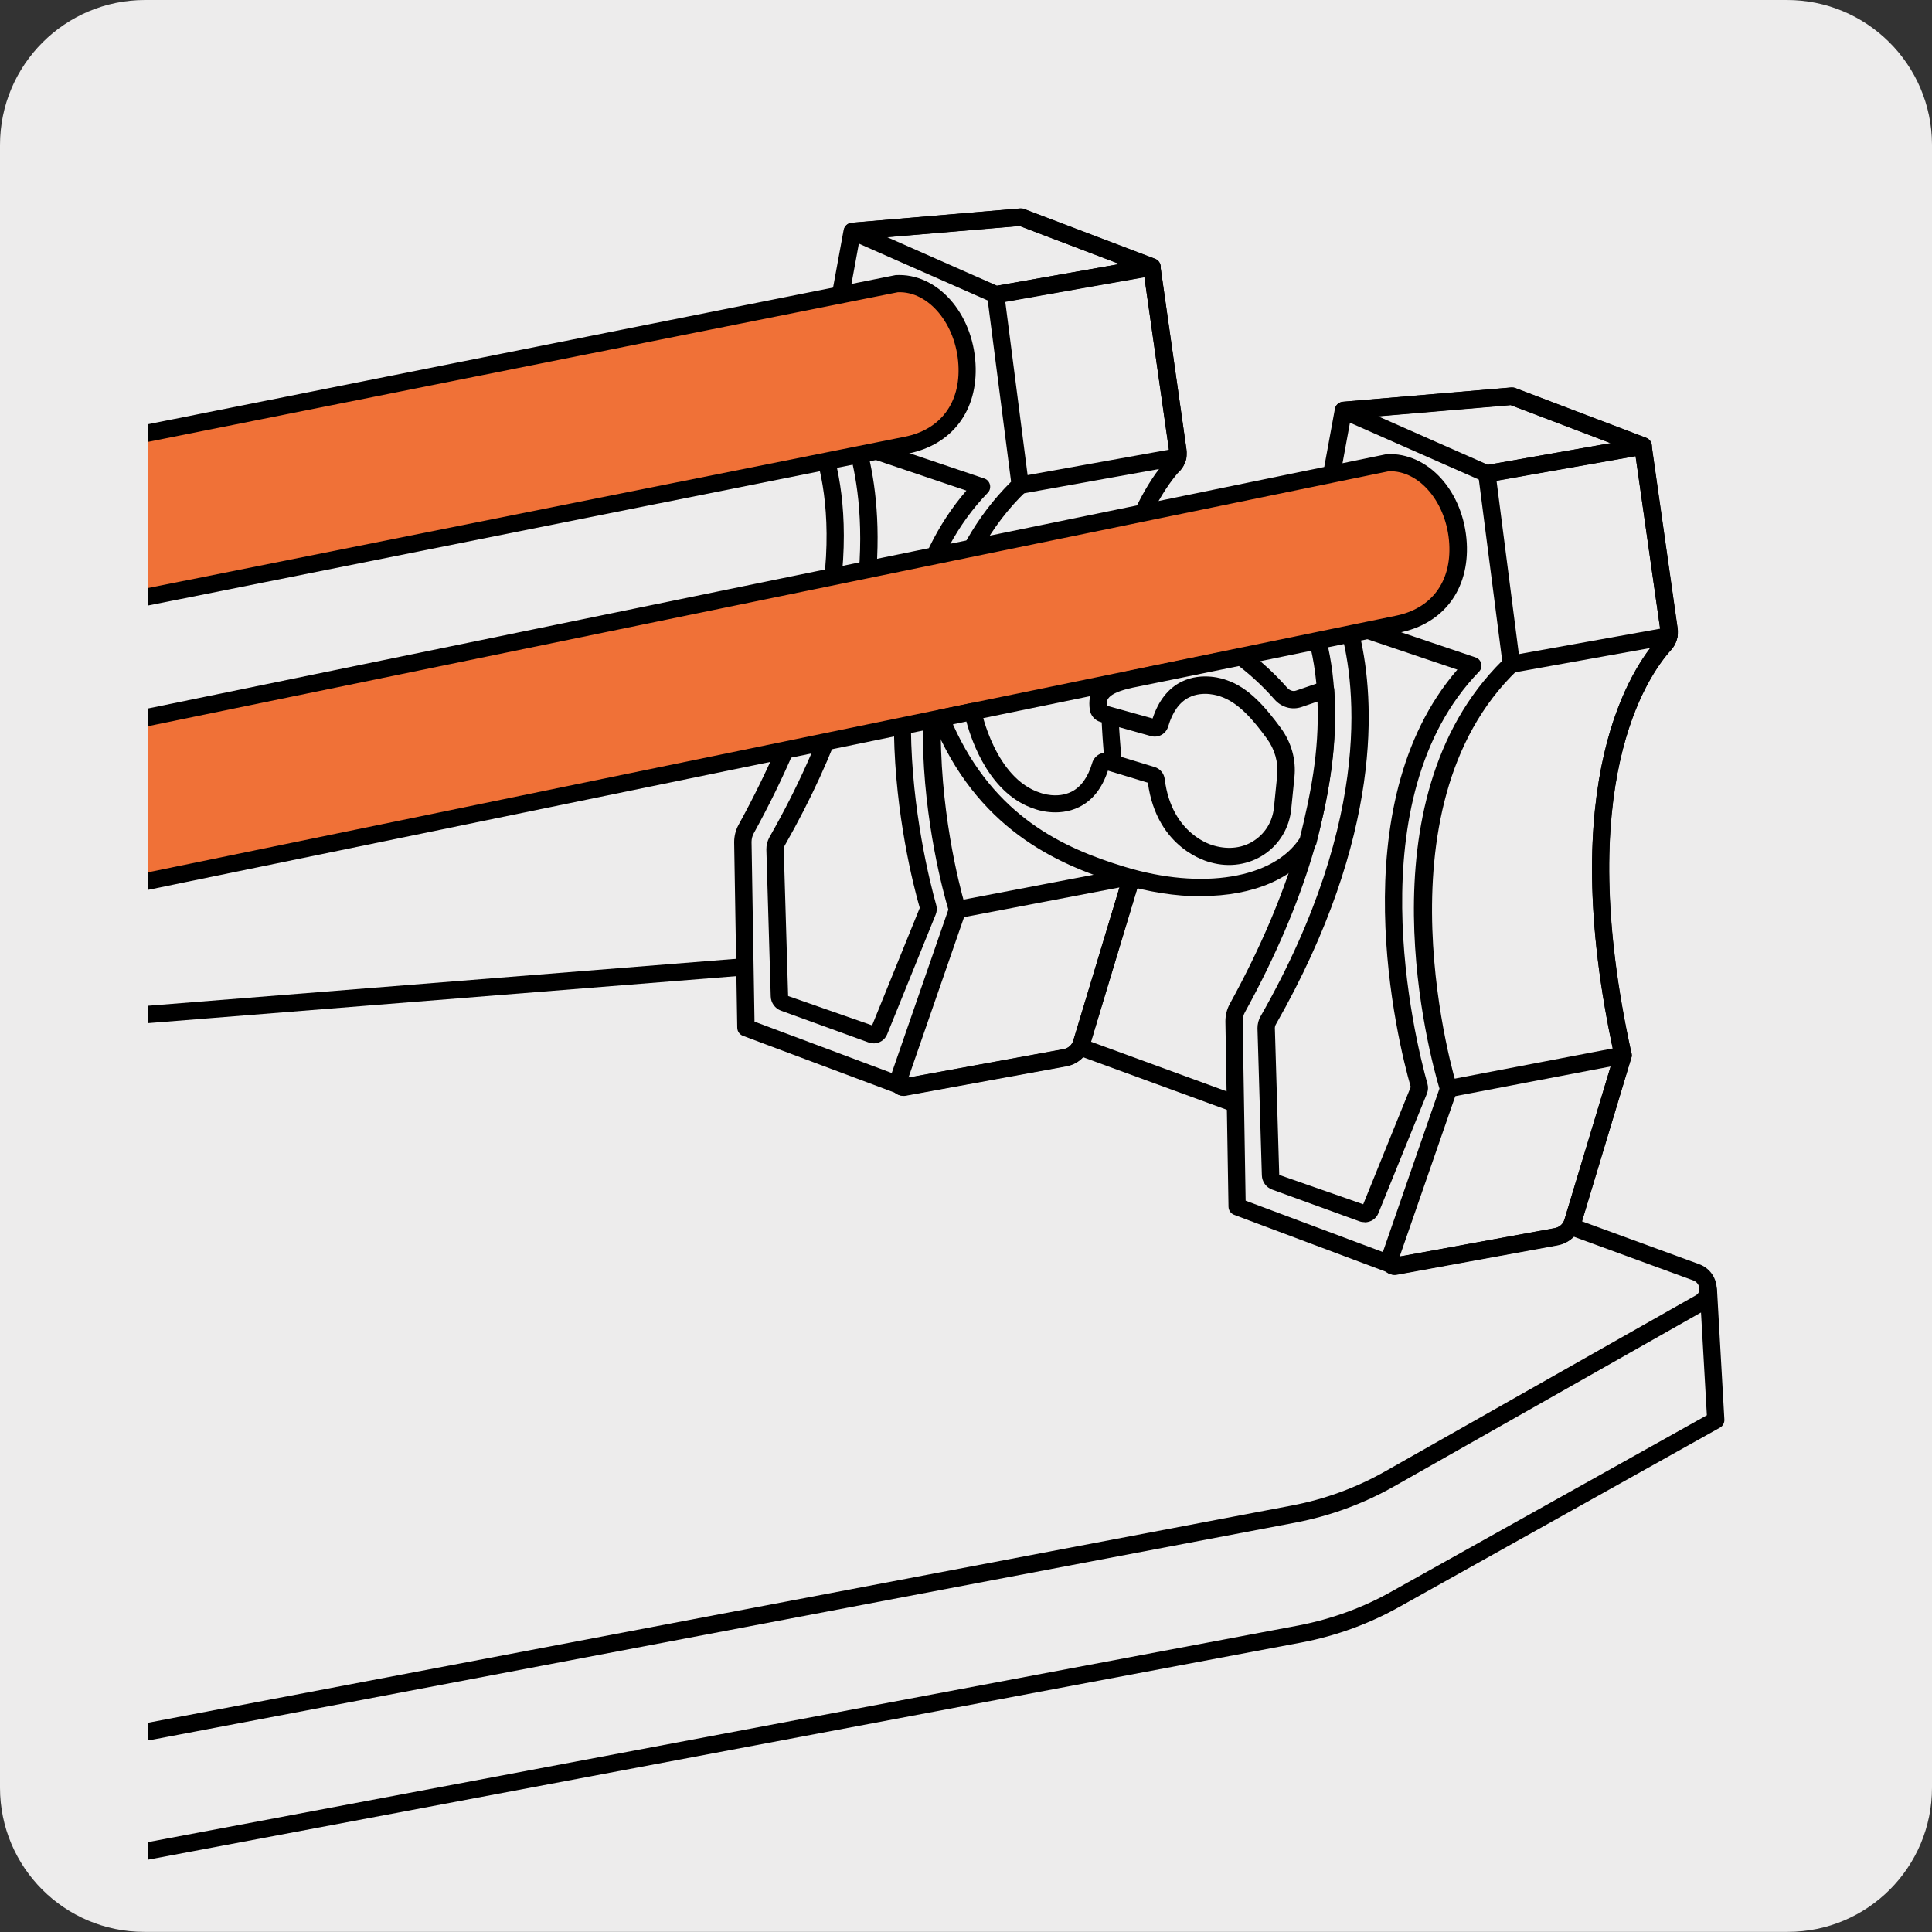 <svg viewBox="0 0 150 150" xmlns="http://www.w3.org/2000/svg" xmlns:xlink="http://www.w3.org/1999/xlink"><rect x="0" y="0" width="150" height="150" fill="#333333" stroke="none"/><clipPath id="a"><path d="m11.46 4.3h129.98v141.4h-129.98z"/></clipPath><clipPath id="b"><path d="m188.94 7.57h119.43v134.56h-119.43z"/></clipPath><path d="m11.26 0h127.44c6.22-.02 11.28 5 11.3 11.22v.03 127.54c0 6.19-5.01 11.2-11.2 11.2h-127.6c-6.19 0-11.2-5.02-11.2-11.2v-127.53c0-6.22 5.05-11.26 11.26-11.26z" fill="#edecec"/><g clip-path="url(#a)"><path d="m11.64 135.09c-.32 0-.6-.22-.66-.55-.07-.36.17-.72.53-.79l88.78-16.86c2.58-.49 5.03-1.39 7.28-2.67l24.09-13.65c.27-.15.29-.41.28-.54-.02-.22-.16-.5-.48-.62l-66.32-24.26-56.58 4.52c-.37.02-.69-.25-.72-.62s.25-.69.62-.72l56.72-4.53c.09 0 .19 0 .28.04l66.46 24.31c.77.28 1.29.96 1.36 1.78.06.76-.3 1.45-.95 1.82l-24.09 13.65c-2.38 1.35-4.97 2.3-7.69 2.82l-88.78 16.86s-.08.01-.13.01z"/><path d="m129.59 48.86-2.02-14.22-10.18-3.87-13.08 1.11-2.83 15.43c1.12 2.46 4.58 12.82-5.41 30.98-.17.3-.26.65-.25 1.01l.24 14.4 11.92 4.46c.09.11.24.17.39.15l12.46-2.28c.62-.11 1.12-.55 1.3-1.15l3.9-12.93c-4.71-21.38 1.49-30 3.24-31.93.28-.31.39-.72.33-1.15z" fill="#edecec"/><path d="m108.29 98.98c-.25 0-.49-.09-.68-.24l-11.79-4.42c-.26-.1-.43-.34-.44-.62l-.24-14.4c0-.47.11-.93.33-1.34 9.75-17.72 6.59-27.74 5.39-30.38-.06-.12-.07-.26-.05-.4l2.83-15.43c.06-.3.3-.52.6-.55l13.08-1.11c.1 0 .2 0 .3.04l10.18 3.87c.23.09.39.29.43.53l2.02 14.22c.09.63-.09 1.25-.5 1.69-1.88 2.08-7.67 10.48-3.08 31.33.02.11.02.23-.01.34l-3.9 12.93c-.25.84-.95 1.46-1.82 1.62l-12.46 2.28c-.06.01-.13.02-.19.02zm-11.58-5.76 11.49 4.3c.06.02.12.05.17.09l12.33-2.26c.38-.07.67-.33.77-.69l3.85-12.76c-4.66-21.36 1.44-30.16 3.43-32.35.14-.15.2-.37.16-.6l-1.97-13.83-9.66-3.68-12.41 1.05-2.7 14.72c1.32 3.06 4.3 13.53-5.52 31.39-.11.2-.17.44-.17.67l.23 13.94z"/><path d="m105.95 94.22c-.06 0-.12-.01-.18-.03l-6.78-2.46c-.21-.08-.35-.27-.35-.49l-.34-11.43c0-.19.05-.41.16-.59 9.13-16.02 7.31-26.99 6.17-30.83l9.71 3.28c-9.81 10.14-5.2 28.96-4.17 32.66.03.1.02.2-.02.3l-3.77 9.29c-.07.18-.24.29-.44.29z" fill="#edecec"/><path d="m105.95 94.89c-.14 0-.28-.02-.41-.07l-6.77-2.46c-.47-.17-.79-.62-.8-1.11l-.34-11.42c0-.32.08-.66.25-.94 8.96-15.72 7.26-26.43 6.11-30.3-.07-.24 0-.5.18-.68.18-.17.44-.23.68-.15l9.71 3.28c.22.07.38.25.44.48.05.22 0 .46-.17.63-9.56 9.88-5.01 28.4-4 32.01.07.24.05.5-.04.74l-3.77 9.29c-.17.43-.59.71-1.06.71zm.05-1.33h.02zm-.4-44.13c1.11 4.81 1.86 15.37-6.55 30.12-.05.09-.07.19-.07.25l.34 11.42 6.52 2.28 3.69-9.11c-1.02-3.52-5.52-21.85 3.62-32.4l-7.55-2.55z"/><path d="m112.47 85.2c-.32 0-.6-.22-.66-.55-.07-.36.17-.72.53-.79l13.55-2.59c.37-.07.72.17.79.53s-.17.72-.53.79l-13.55 2.59s-.09.01-.13.01z"/><path d="m117.45 52.22c-.32 0-.6-.23-.66-.55-.07-.37.18-.71.54-.78l12.12-2.18c.36-.06.71.18.78.54.07.37-.18.71-.54.78l-12.12 2.18s-.08.01-.12.01z"/><path d="m115.44 37.45c-.09 0-.19-.02-.27-.06l-11.13-4.91c-.28-.12-.44-.42-.39-.73.05-.3.3-.53.61-.56l13.08-1.11c.1 0 .2 0 .3.04l10.18 3.87c.28.11.46.39.43.69s-.25.55-.55.6l-12.12 2.14s-.08.01-.12.01zm-8.45-5.13 8.54 3.77 9.52-1.68-7.76-2.95-10.3.87z"/><path d="m108.29 98.98c-.31 0-.62-.14-.83-.38-.26-.3-.33-.69-.21-1.06l4.51-13.02c-.72-2.42-6.19-22.27 4.87-33.22l-1.86-14.43c-.05-.36.2-.69.55-.75l12.12-2.14c.18-.03.36.01.51.12s.25.27.27.45l2.02 14.22c.09.63-.09 1.25-.5 1.7-1.88 2.08-7.67 10.48-3.08 31.33.02.11.02.23-.01.34l-3.9 12.93c-.25.84-.95 1.46-1.82 1.62l-12.46 2.28c-.06.01-.13.02-.19.02zm7.9-61.65 1.82 14.13c.03.21-.05.42-.2.57-11.27 10.78-4.77 32.09-4.7 32.3.04.14.04.28 0 .42l-4.44 12.81 12.03-2.2c.38-.07.67-.33.77-.69l3.85-12.76c-4.66-21.36 1.44-30.16 3.43-32.35.14-.15.2-.37.16-.61l-1.92-13.53z"/><path d="m91.46 34.96-2.02-14.22-10.18-3.87-13.08 1.11-2.83 15.43c1.12 2.46 4.58 12.82-5.41 30.98-.17.3-.26.65-.25 1.01l.24 14.4 11.92 4.46c.09.11.24.17.39.15l12.46-2.28c.62-.11 1.12-.55 1.3-1.15l3.9-12.93c-4.71-21.38 1.49-30 3.24-31.93.28-.31.39-.72.33-1.15z" fill="#edecec"/><path d="m70.16 85.08c-.25 0-.49-.09-.68-.24l-11.8-4.42c-.26-.1-.43-.34-.44-.62l-.24-14.4c0-.47.11-.93.33-1.34 9.75-17.72 6.59-27.74 5.39-30.38-.06-.12-.07-.26-.05-.4l2.83-15.43c.06-.3.3-.52.6-.55l13.08-1.11c.1 0 .2 0 .3.04l10.18 3.87c.23.09.39.29.43.53l2.02 14.22c.09.63-.09 1.25-.5 1.69-1.88 2.08-7.67 10.48-3.08 31.33.02.11.02.23-.01.34l-3.9 12.93c-.25.84-.95 1.46-1.82 1.62l-12.46 2.28c-.06.01-.13.02-.19.02zm-11.58-5.76 11.49 4.3c.06.02.12.05.17.09l12.33-2.26c.38-.07.67-.33.77-.69l3.85-12.76c-4.66-21.36 1.44-30.16 3.43-32.35.14-.15.2-.37.16-.6s-1.97-13.83-1.97-13.83l-9.66-3.68-12.41 1.05-2.7 14.72c1.32 3.06 4.3 13.53-5.52 31.39-.11.2-.17.44-.17.67l.23 13.94z"/><path d="m67.82 80.32c-.06 0-.12-.01-.18-.03l-6.78-2.46c-.21-.08-.35-.27-.35-.49l-.34-11.43c0-.19.05-.41.16-.59 9.13-16.02 7.31-26.99 6.17-30.83l9.71 3.28c-9.81 10.14-5.2 28.96-4.17 32.66.03.1.02.2-.02.3l-3.77 9.3c-.07.18-.24.29-.44.29z" fill="#edecec"/><path d="m67.82 81c-.14 0-.27-.02-.4-.07l-6.78-2.46c-.47-.17-.79-.62-.8-1.11l-.34-11.42c0-.32.08-.65.24-.94 8.97-15.73 7.26-26.43 6.11-30.31-.07-.24 0-.5.18-.67s.44-.23.68-.15l9.71 3.28c.22.07.38.25.44.48.05.22 0 .46-.17.63-9.56 9.88-5.01 28.4-4 32.01.07.25.05.5-.04.73l-3.77 9.3c-.17.43-.59.71-1.06.71zm.05-1.33h.02zm-.4-44.13c1.11 4.81 1.86 15.37-6.55 30.12-.04.08-.07.17-.07.25l.34 11.42 6.52 2.28 3.7-9.12c-1.02-3.52-5.52-21.84 3.62-32.4l-7.55-2.55z"/><path d="m74.34 71.3c-.32 0-.6-.22-.66-.55-.07-.36.17-.72.53-.79l13.55-2.59c.37-.07.72.17.79.53s-.17.72-.53.79l-13.55 2.59s-.09.01-.13.01z"/><path d="m79.33 38.32c-.32 0-.6-.23-.66-.55-.07-.37.18-.71.54-.78l12.12-2.18c.36-.07.71.18.78.54s-.18.71-.54.78l-12.12 2.18s-.08.01-.12.01z"/><path d="m77.32 23.55c-.09 0-.19-.02-.27-.06l-11.13-4.91c-.28-.12-.44-.42-.39-.73.05-.3.3-.53.61-.56l13.08-1.11c.09 0 .2 0 .29.04l10.18 3.87c.28.11.46.39.43.69s-.25.55-.55.6l-12.12 2.14s-.08.01-.12.01zm-8.45-5.14 8.54 3.77 9.52-1.68-7.76-2.95-10.3.87z"/><path d="m70.16 85.08c-.31 0-.62-.14-.83-.38-.26-.3-.33-.69-.21-1.06l4.51-13.02c-.72-2.42-6.19-22.28 4.87-33.22l-1.86-14.43c-.05-.36.2-.69.55-.75l12.12-2.14c.18-.03.36.01.51.12s.25.27.27.45l2.02 14.22c.09.63-.09 1.25-.5 1.69-.25.28-.67.3-.95.05-.27-.25-.3-.67-.05-.95.14-.15.2-.37.16-.6l-1.92-13.53-10.8 1.91 1.82 14.13c.03.21-.05.42-.2.57-11.27 10.78-4.77 32.09-4.7 32.3.04.14.04.28 0 .42l-4.44 12.81 12.03-2.2c.38-.07.67-.33.77-.69l3.71-12.29c.11-.35.48-.55.84-.45.35.11.56.48.45.84l-3.71 12.29c-.25.84-.95 1.46-1.82 1.62l-12.46 2.28c-.06.01-.13.02-.19.02z"/><path d="m87.7 69.35c-.06 0-.13 0-.19-.03-.36-.11-.56-.48-.45-.84l.19-.64c.11-.36.48-.56.84-.45s.56.48.45.84l-.19.64c-.09.29-.35.48-.64.48z"/><path d="m6.65 47.3c7.08-1.42 62.72-12.54 63.71-12.73 2.94-.58 4.91-2.81 4.71-6.28-.2-3.46-2.55-6.41-5.41-6.27l-63.72 12.71" fill="#f07137"/><path d="m6.79 47.96-.26-1.32 7.08-1.41c16.98-3.4 55.81-11.16 56.63-11.32 2.78-.55 4.34-2.63 4.17-5.58-.18-3.17-2.32-5.75-4.71-5.64l-63.63 12.7-.26-1.32 63.72-12.71c3.23-.19 5.99 2.93 6.21 6.89.2 3.62-1.81 6.29-5.25 6.97-.82.16-39.65 7.92-56.63 11.32l-7.08 1.41z"/><path d="m7.96 69.14c6.94-1.43 99.52-20.47 100.53-20.67 2.94-.58 4.91-2.81 4.71-6.28-.2-3.46-2.55-6.41-5.41-6.27l-100.62 20.66" fill="#f07137"/><path d="m8.09 69.8-.27-1.32 5.9-1.21c23.19-4.77 93.74-19.28 94.63-19.46 2.78-.55 4.34-2.63 4.17-5.58-.18-3.17-2.3-5.74-4.71-5.64l-100.5 20.65-.27-1.32 100.62-20.66c3.25-.16 5.99 2.93 6.22 6.89.2 3.62-1.81 6.29-5.25 6.97-.59.12-32.43 6.66-94.62 19.45l-5.91 1.22z"/><path d="m101.54 65.35c-2.16 3.48-7.97 4.56-14.42 2.6-5.88-1.79-11.05-4.82-14.07-12.18l2.47-.52s1.1 5.7 5.06 6.96c0 0 3.63 1.38 4.85-2.78.07-.22.29-.36.52-.29l3.48 1.06c.17.05.3.21.32.39.61 4.88 4.36 5.73 4.36 5.73l.06.02c2.6.74 5.14-.93 5.4-3.56l.25-2.49c.12-1.17-.21-2.37-.93-3.34-1.01-1.37-2.28-2.98-3.97-3.51 0 0-3.64-1.39-4.86 2.79-.06.22-.29.36-.51.29l-3.93-1.1c-.18-.05-.31-.21-.33-.4-.08-.67-.32-1.75 2.97-2.36l8.1-1.65c1.16.88 2.19 1.84 3.08 2.85.36.41.91.59 1.41.41l2.07-.71c.31 4.43-.46 8.11-1.36 11.79z" fill="#edecec" fill-rule="evenodd"/><path d="m93.26 69.59c-1.97 0-4.12-.33-6.34-1-4.97-1.51-11.11-4.3-14.5-12.57-.08-.18-.07-.39.03-.57.09-.18.26-.3.46-.34l2.47-.52c.18-.04.36 0 .51.1s.25.26.29.43c.01.05 1.07 5.33 4.61 6.44.05.02 1.29.47 2.4-.09.74-.37 1.28-1.12 1.61-2.24.08-.28.28-.52.53-.66.26-.14.55-.17.83-.08l3.48 1.06c.43.13.74.5.79.95.54 4.32 3.71 5.13 3.84 5.16 1.16.33 2.28.17 3.15-.43.85-.58 1.38-1.48 1.49-2.53l.25-2.49c.1-1.01-.18-2.03-.81-2.88-.98-1.34-2.16-2.8-3.64-3.27-.05-.02-1.29-.47-2.4.09-.74.37-1.28 1.13-1.61 2.25-.17.58-.76.91-1.34.75l-3.93-1.1c-.43-.12-.76-.51-.82-.96-.16-1.27.16-2.49 3.52-3.1l8.09-1.65c.19-.04.39 0 .54.12 1.19.9 2.26 1.89 3.18 2.94.19.21.45.3.68.22l2.08-.71c.2-.07.41-.04.59.08.17.12.28.3.3.51.32 4.57-.5 8.43-1.38 11.99-.02.07-.04.13-.08.19-1.57 2.53-4.84 3.89-8.85 3.89zm-19.27-13.34c3.2 7.12 8.52 9.59 13.33 11.05 6 1.83 11.57.91 13.6-2.23.81-3.32 1.52-6.65 1.37-10.6l-1.23.42c-.75.26-1.58.03-2.13-.61-.8-.91-1.72-1.78-2.74-2.57l-7.8 1.59c-2.46.45-2.51 1.04-2.46 1.49l3.56.99c.45-1.37 1.2-2.33 2.24-2.85 1.64-.81 3.36-.18 3.43-.15 1.83.58 3.17 2.24 4.28 3.74.82 1.11 1.2 2.47 1.06 3.81l-.25 2.49c-.14 1.43-.9 2.71-2.07 3.5-1.21.82-2.73 1.05-4.18.64-.2-.05-4.18-1.01-4.88-6.19l-3.1-.94c-.45 1.37-1.2 2.32-2.24 2.83-1.64.81-3.36.18-3.43.15-3.46-1.1-4.89-5.17-5.32-6.79l-1.02.21zm27.55 9.09h.02z"/><path d="m7.95 145.05c-.32 0-.6-.22-.66-.55-.07-.37.17-.72.54-.79l92.99-17.51c2.58-.5 5.03-1.39 7.28-2.67l24.42-13.65-.55-9.65c-.02-.37.26-.69.63-.71.38 0 .69.26.71.63l.57 10.07c.01.26-.12.5-.34.62l-24.79 13.86c-2.38 1.35-4.97 2.3-7.69 2.82l-92.99 17.51s-.08.01-.13.01z"/></g><g clip-path="url(#b)"><path d="m292.48 196.26-194.55-112.32 64.32-37.14 194.55 112.32z" fill="#edecec"/><path d="m292.48 196.87c-.11 0-.21-.03-.31-.08l-194.55-112.32c-.19-.11-.31-.31-.31-.53s.12-.42.31-.53l64.33-37.14c.19-.11.42-.11.61 0l194.55 112.32c.19.11.31.31.31.53s-.12.42-.31.53l-64.33 37.14c-.09.05-.2.08-.31.08zm-193.33-112.93 193.32 111.62 63.1-36.43-193.32-111.62z"/><path d="m327.76 171.95-184.04-106.51 14.9-8.63 184.04 106.5z" fill="#edecec"/><path d="m327.76 172.65-185.26-107.21 16.12-9.35 185.26 107.21zm-182.82-107.21 182.82 105.8 13.68-7.93-182.82-105.8z"/><path d="m298.62 188.73-184.03-106.5 16.5-9.53 184.03 106.51z" fill="#edecec"/><path d="m298.62 189.44-185.26-107.21 17.72-10.23 185.26 107.21zm-182.81-107.21 182.81 105.8 15.28-8.82-182.81-105.8-15.27 8.82z"/><path d="m163.82 35.2-6.39 34.49-10.17-5.87.79-28.48 7.68-4.43z" fill="#edecec"/><path d="m157.43 70.3c-.11 0-.21-.03-.31-.08l-10.17-5.87c-.2-.11-.31-.32-.31-.55l.79-28.48c0-.21.12-.41.31-.51l7.68-4.43c.18-.1.41-.11.59-.01l8.09 4.29c.24.13.36.39.31.65l-6.39 34.5c-.04.2-.16.36-.35.44-.08.04-.17.06-.26.06zm-9.55-6.83 9.1 5.25 6.15-33.2-7.39-3.92-7.09 4.09-.77 27.77z"/><path d="m163.96 34.05-4.67 9.6-11.61-6.7-.08-.05c-.73-.39-1.18-1.26-1.18-2.52 0-2.44 1.71-5.42 3.83-6.65 1-.57 1.9-.64 2.58-.32l11.13 6.63z" fill="#edecec"/><path d="m159.55 44.52-12.18-7.02c-1.03-.55-1.57-1.64-1.57-3.1 0-2.68 1.82-5.83 4.14-7.18 1.12-.64 2.24-.77 3.14-.34l11.67 6.94-5.21 10.7zm-7.59-16.67c-.41 0-.89.14-1.4.44-1.94 1.13-3.52 3.87-3.52 6.12 0 .98.3 1.69.86 1.98l11.14 6.42 4.14-8.51-10.65-6.34c-.16-.07-.35-.11-.56-.11z"/><path d="m156.79 41.95-26.91 15.55v-3.24s26.94-15.27 26.94-15.27-.77.8-.03 2.95" fill="#edecec"/><path d="m129.88 58.12c-.11 0-.21-.03-.31-.08-.19-.11-.31-.31-.31-.53v-3.24c0-.22.12-.42.31-.53l26.94-15.27c.26-.15.6-.08.79.16s.17.58-.04.8-.47.64.1 2.33c.09.28-.02.58-.27.73l-26.91 15.55c-.09.06-.2.08-.31.08zm.61-3.49v1.82l25.57-14.78c-.15-.55-.2-1.02-.2-1.41l-25.37 14.38z"/><path d="m121.95 49.69 7.47 4.58 26.91-15.56-7.47-4.57z" fill="#edecec"/><path d="m129.41 54.98-8.66-5.3 28.11-16.25 8.66 5.3-28.12 16.25zm-6.26-5.27 6.28 3.85 25.7-14.86-6.28-3.85z"/><path d="m133.77 52.58-6.38 34.49-10.17-5.87.79-28.48 7.68-4.43z" fill="#edecec"/><path d="m127.39 87.69c-.11 0-.21-.03-.31-.08l-10.17-5.87c-.2-.11-.31-.32-.31-.55l.79-28.48c0-.21.12-.41.31-.51l7.68-4.43c.18-.1.41-.11.59-.01l8.08 4.28c.24.13.36.39.31.65l-6.38 34.5c-.04.2-.16.36-.35.44-.08.04-.17.06-.26.06zm-9.55-6.83 9.1 5.25 6.14-33.2-7.39-3.92-7.09 4.09-.77 27.77z"/><path d="m127.38 87.08.8-28.48 7.67-4.43.8 27.56z" fill="#edecec"/><path d="m127.38 87.69c-.11 0-.22-.03-.31-.09-.19-.11-.3-.32-.3-.54l.79-28.47c0-.21.12-.41.31-.51l7.68-4.43c.19-.11.42-.11.6 0 .19.11.31.3.31.52l.79 27.56c0 .22-.11.44-.31.55l-9.27 5.35c-.09.05-.2.08-.31.08zm1.39-28.73-.75 27.04 8-4.62-.75-26.17-6.49 3.75z"/><path d="m133.91 51.43-4.67 9.6-11.69-6.74c-.73-.39-1.18-1.26-1.18-2.52 0-2.44 1.71-5.42 3.83-6.65 1-.57 1.9-.64 2.58-.32z" fill="#edecec"/><path d="m129.24 61.65c-.11 0-.21-.03-.31-.08l-11.69-6.74c-.95-.51-1.49-1.6-1.49-3.05 0-2.68 1.82-5.83 4.14-7.18 1.12-.65 2.24-.77 3.14-.35l11.19 6.65c.27.16.38.51.24.79l-4.67 9.6c-.07.15-.21.27-.37.32-.06.02-.12.03-.18.03zm-7.33-16.43c-.41 0-.89.14-1.4.44-1.94 1.13-3.52 3.87-3.52 6.12 0 .98.3 1.69.86 1.98l11.14 6.42 4.14-8.51-10.65-6.34c-.16-.07-.35-.11-.56-.11z"/><path d="m132.02 60.82c-2.12 1.23-3.84.23-3.84-2.22s1.72-5.43 3.84-6.65c2.12-1.23 3.84-.23 3.84 2.22s-1.72 5.43-3.84 6.65" fill="#edecec"/><path d="m130.3 61.96c-.47 0-.91-.11-1.31-.34-.92-.53-1.43-1.6-1.43-3.02 0-2.68 1.82-5.84 4.15-7.18 1.22-.71 2.4-.8 3.33-.27.92.53 1.43 1.6 1.43 3.02 0 2.68-1.82 5.84-4.14 7.18-.7.41-1.39.61-2.02.61zm3.43-9.92c-.42 0-.9.15-1.41.44-1.92 1.11-3.53 3.91-3.53 6.12 0 .96.29 1.65.82 1.96.53.3 1.28.21 2.1-.27 1.95-1.13 3.53-3.87 3.53-6.12 0-.96-.29-1.65-.82-1.96-.2-.12-.44-.17-.7-.17z"/><path d="m302.65 152.31-2.05 3.65-169.09-97.3-.03-.02c-.29-.14-.48-.48-.48-.98 0-.95.66-2.1 1.49-2.57.43-.25.81-.26 1.08-.08.02.01.04.02.05.04l169.03 97.27z" fill="#edecec"/><path d="m300.84 156.81-169.63-97.62c-.52-.25-.82-.81-.82-1.53 0-1.17.79-2.53 1.8-3.11.62-.36 1.25-.38 1.72-.06l169.58 97.58-2.65 4.72zm-167.72-101.29c-.09 0-.2.04-.32.11-.63.36-1.18 1.31-1.18 2.04 0 .25.07.39.13.43l168.63 97.04 1.45-2.59-168.51-96.97c-.06-.04-.13-.06-.2-.06z"/></g></svg>